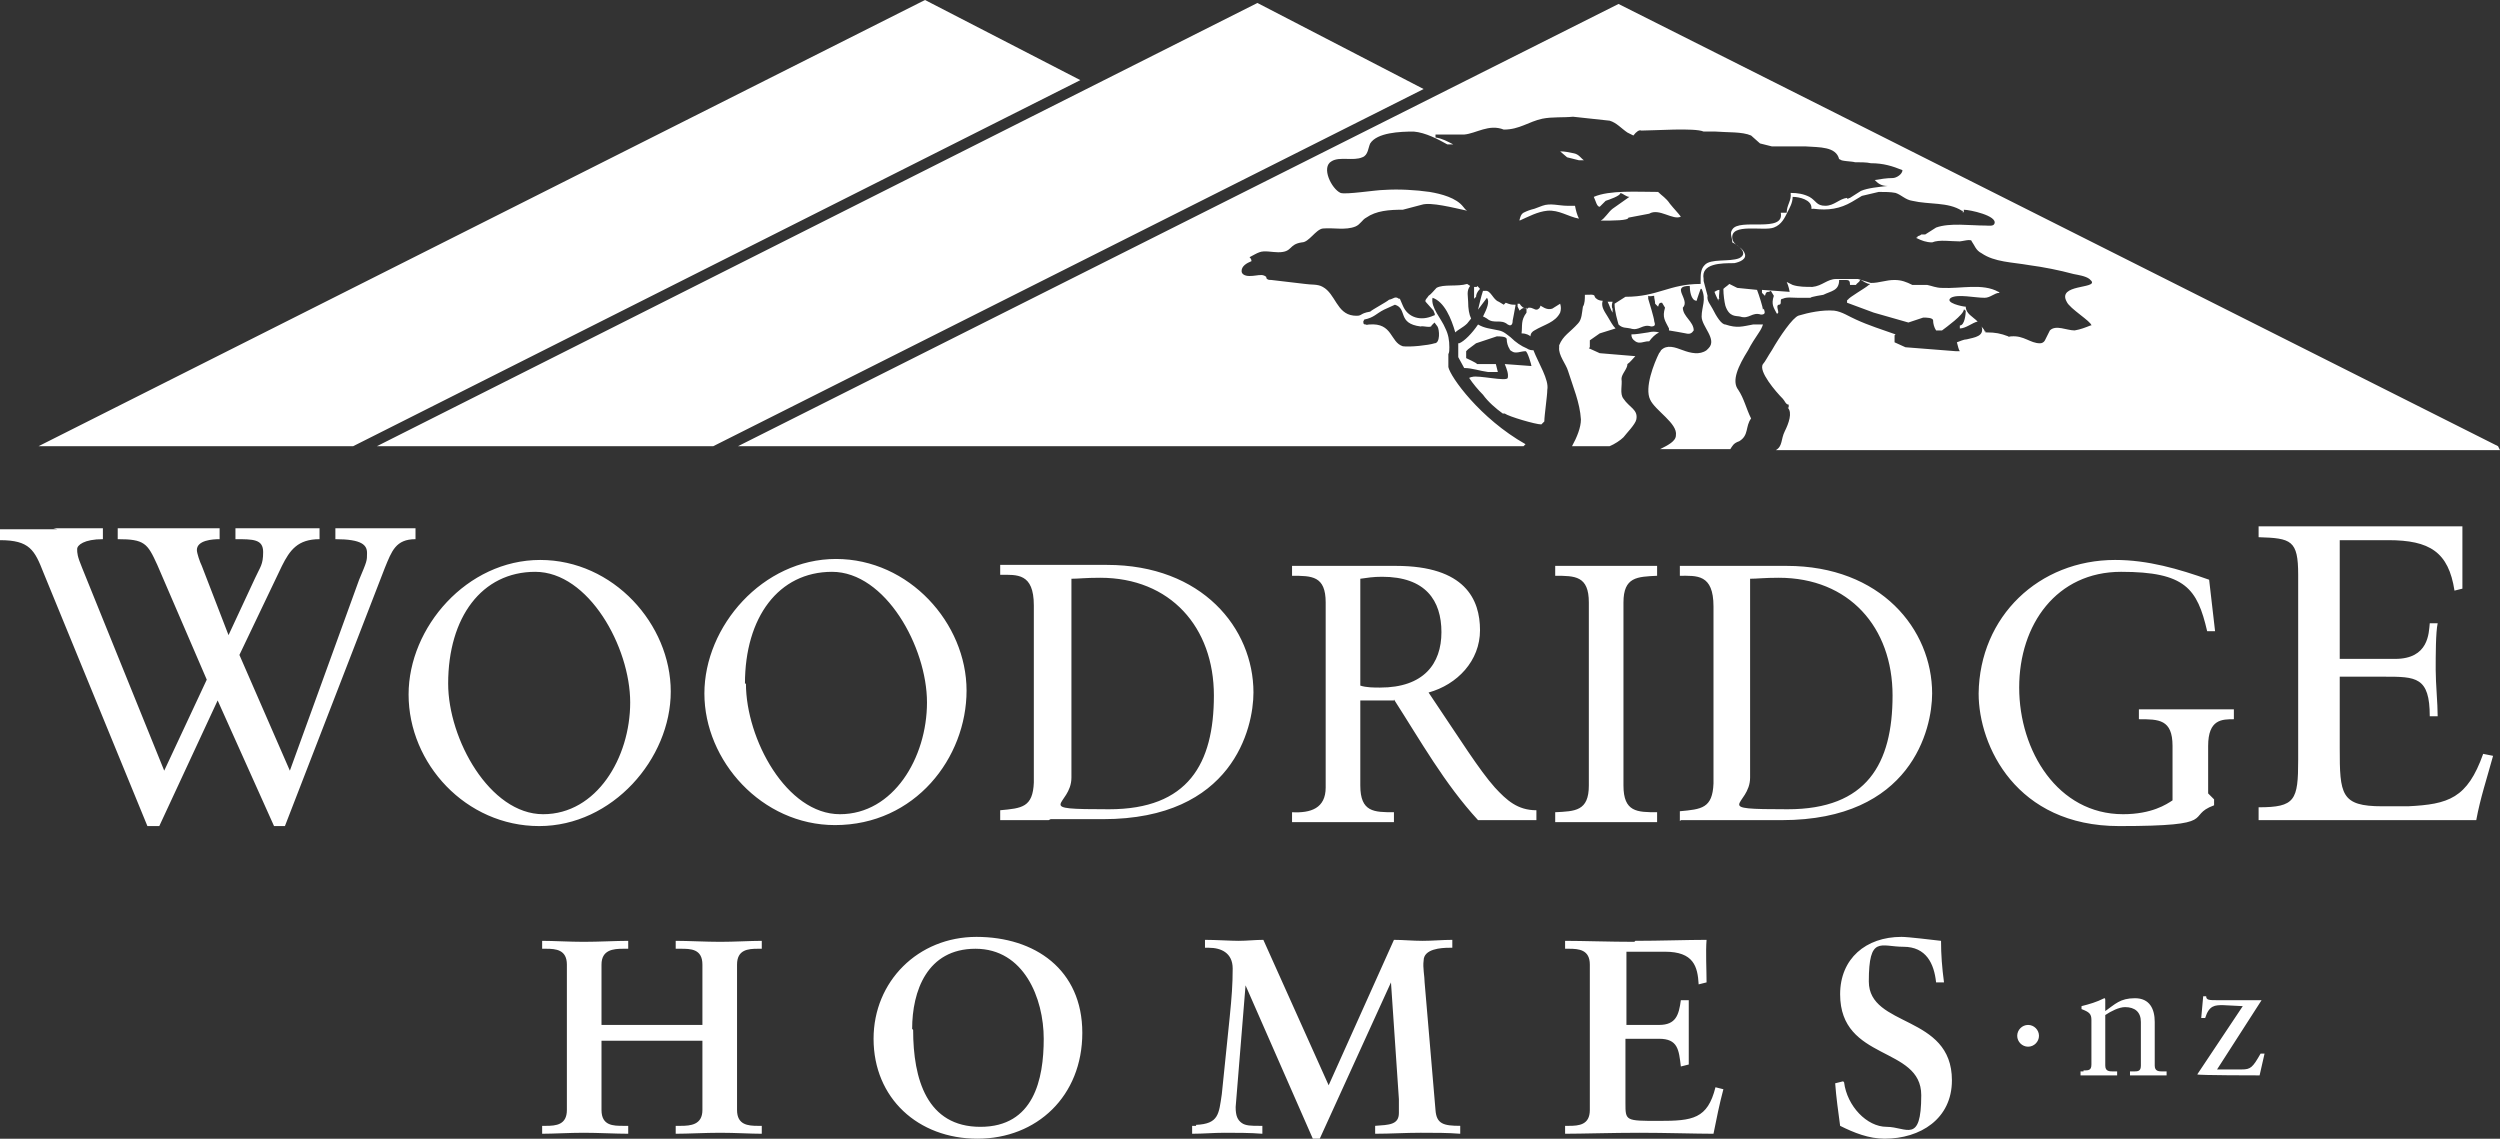 <?xml version="1.0" encoding="utf-8"?>
<!-- Generator: Adobe Illustrator 22.0.0, SVG Export Plug-In . SVG Version: 6.00 Build 0)  -->
<svg version="1.1" id="Layer_1" xmlns="http://www.w3.org/2000/svg" xmlns:xlink="http://www.w3.org/1999/xlink" x="0px" y="0px"
	 viewBox="0 0 252.7 115.1" style="enable-background:new 0 0 252.7 115.1;" xml:space="preserve">
<rect x="0" y="0" width="252.7" height="115.1" fill="#333333" stroke="none"/>
<style type="text/css">
	.st0{fill:#FFFFFF;}
</style>
<path class="st0" d="M228.3,82.9c3.1,0,6.2,0,9.4,0s8.4,0,12.6,0c0.4-2.2,1.1-4.3,1.7-6.5l-1-0.2c-1.6,4.5-3.5,5.1-7.6,5.3h-2.6
	c-4.2,0-4.3-1.2-4.3-5.9v-7.2h4.5c3.2,0,4.6,0,4.6,4h0.8c0-1.3-0.2-3.3-0.2-4.7s0-3.8,0.2-4.7h-0.8c-0.1,1-0.1,3.6-3.5,3.6h-5.6v-12
	h4.9c4.2,0,6.1,1.2,6.7,5.1l0.8-0.2v-6.3c-4.1,0-8.1,0-12.1,0s-5.7,0-8.5,0v1.1c3.3,0.1,4,0.3,4,3.8v18.7c0,4.1-0.3,4.8-4,4.8v1.1
	L228.3,82.9z M226.7,101.7l-4.6,6.9l0,0c0,0.1,6.3,0.1,6.3,0.1l0.5-2.2h-0.4c-0.8,1.4-1,1.6-1.9,1.6h-2.5l4.5-7h-4.4
	c-0.9,0-1.2,0-1.2-0.4h-0.3l-0.2,2.2h0.4c0.4-1.3,1-1.3,1.8-1.3L226.7,101.7L226.7,101.7z M210.6,108.3h-0.3v0.4c0.6,0,1.2,0,1.9,0
	s1.2,0,1.8,0v-0.4h-0.3c-0.5,0-0.9,0-0.9-0.6v-5.1c0.6-0.4,1.4-0.8,2-0.8c1,0,1.6,0.5,1.6,1.5v4.4c0,0.6-0.3,0.6-0.8,0.6h-0.3v0.4
	c0.6,0,1.2,0,1.9,0c0.7,0,1.2,0,1.8,0v-0.4h-0.3c-0.5,0-0.9,0-0.9-0.6v-4.4c0-1.3-0.5-2.4-2-2.4s-2,0.6-3,1.3v-1.1
	c0-0.1,0-0.2-0.1-0.2c-0.8,0.4-1.5,0.6-2.3,0.8v0.3c0.8,0.3,1,0.5,1,1.1v4.5c0,0.6-0.3,0.6-0.8,0.6 M203.9,104.7
	c0,0.6,0.5,1.1,1.1,1.1s1.1-0.5,1.1-1.1s-0.5-1.1-1.1-1.1S203.9,104.1,203.9,104.7 M200,70.1c0,5.3,3.8,13.4,14.2,13.4
	s6.6-1,9.6-2.1v-0.6l-0.6-0.6v-4.8c0-2.7,1.4-2.7,2.6-2.7v-1c-1.1,0-2.8,0-4.5,0s-3.4,0-5.1,0v1c2,0,3.4,0,3.4,2.7v5.5
	c-0.6,0.4-2.1,1.4-5,1.4c-6.6,0-10.5-6.4-10.5-12.8s3.8-11.7,10.3-11.7s7.7,1.7,8.7,6h0.8l-0.6-5.2c-3.1-1.1-6.2-2-9.5-2
	C206.1,56.6,200.1,62.3,200,70.1 M186.3,109.3l-0.8,0.2c0.1,1.4,0.3,2.8,0.5,4.3c1.4,0.7,2.9,1.3,4.5,1.3c3.6,0,6.8-2,6.8-5.9
	c0-6.7-8.4-5.3-8.4-10s1.2-3.5,3.5-3.5s3.1,1.7,3.3,3.6h0.8c-0.2-1.5-0.3-2.8-0.3-4.2c-0.9-0.1-3.3-0.4-4-0.4
	c-3.6,0-6.2,2.2-6.2,5.8c0,6.8,8.2,5.2,8.2,10.2s-1.5,3.2-3.5,3.2s-4-2.1-4.3-4.5 M176.9,58.5c0.7,0,1.4-0.1,2.9-0.1
	c7.1,0,11.5,5,11.5,11.9s-2.6,11.5-10.6,11.5s-3.8-0.3-3.8-3.2V58.5L176.9,58.5z M169.9,82.9c1.7,0,3.3,0,4.9,0s3.5,0,5.3,0
	c13.1,0,15.2-9.2,15.2-12.8c0-6.5-5.2-12.9-14.7-12.9s-4.8,0-6.4,0s-2.9,0-4.4,0v1c1.7,0,3.4-0.2,3.4,3.1v17.9
	c-0.1,2.5-1.2,2.6-3.4,2.8v1L169.9,82.9z M165.2,95.2c-2.4,0-5.3-0.1-7-0.1v0.8h0.4c1,0,2.1,0.1,2.1,1.6v14.7c0,1.5-1.1,1.6-2.1,1.6
	h-0.4v0.8c1.6,0,4.9-0.1,7.5-0.1s5.8,0.1,7.5,0.1c0.3-1.5,0.6-3,1-4.5l-0.8-0.2c-0.8,3.2-2.3,3.4-5.7,3.4s-3.4,0-3.4-1.8V105h3.4
	c1.9,0,2,1.1,2.2,2.8l0.8-0.2c0-1.1,0-2.1,0-3.2s0-2.2,0-3.3h-0.8c-0.2,1.5-0.5,2.5-2.2,2.5h-3.3v-7.4h3.9c2.9,0,3.3,1.5,3.4,3.3
	l0.8-0.2c0-1.2-0.1-3.1,0-4.3c-1.9,0-4.8,0.1-7.2,0.1 M162.3,57.2c-1.7,0-3.4,0-5.1,0v1c2,0,3.4,0,3.4,2.7v18.5
	c0,2.6-1.4,2.6-3.4,2.7v1c1.8,0,3.6,0,5.3,0s3.2,0,5,0v-1c-2,0-3.4,0-3.4-2.7V60.9c0-2.6,1.4-2.6,3.4-2.7v-1
	C165.7,57.2,164,57.2,162.3,57.2 M166.7,34.5c0.3-0.4,0.6-0.7,1-0.9c-0.4-0.1-0.7-0.1-1.1,0c-0.7,0.1-1.2,0.2-1.7,0.2
	c0,0.3,0.1,0.5,0.4,0.7c0.4,0.3,0.9,0,1.3,0c0.3,0,0.3,0,0,0 M160.7,35.1v-0.7l1-0.7l1.6-0.5c-0.3-0.3-0.5-0.7-0.8-1.2
	s-0.7-1-0.5-1.6c-0.4,0-0.7-0.2-0.8-0.4c0-0.3-0.5-0.2-1-0.2c0,0.4,0,0.9-0.2,1.2c-0.1,0.6-0.1,1.3-0.5,1.7
	c-0.8,0.9-1.5,1.2-1.9,2.2c0,0,0,0.1,0,0.2c-0.1,0.8,0.7,1.7,0.9,2.4c0.5,1.6,1.2,3.2,1.3,4.9c0,0.8-0.4,1.8-0.9,2.7h3.8
	c0.5-0.2,1.1-0.6,1.4-0.9c0.3-0.4,1.2-1.3,1.3-1.8c0.2-1-0.7-1.2-1.3-2.1c-0.4-0.5-0.1-1.4-0.2-2c0-0.5,0.6-1,0.6-1.5
	c0.3-0.2,0.5-0.5,0.8-0.8l-3.6-0.3l-1.1-0.5l0,0L160.7,35.1z M163.8,19.5c0.3,0.1,0.6,0.4,0.9,0.4l-1.7,1.2c-0.4,0.3-0.8,1-1.2,1.2
	c1.3,0,2.8,0,2.8-0.3l2.1-0.4c1-0.6,2.4,0.7,3.2,0.3c-0.3-0.4-0.7-0.8-1.1-1.3c-0.4-0.6-0.8-0.8-1.2-1.2c-2.1,0-4.9-0.2-6.5,0.5
	c0.2,0.4,0.3,1,0.6,1l0.6-0.6C162.6,20.2,163.8,19.8,163.8,19.5 M163,31.2c-0.1-0.1-0.1-0.4,0-0.7c-0.2,0-0.3,0-0.5,0
	c0.2,0.4,0.3,0.8,0.5,1.1v-0.2V31.2z M154.3,31.1v0.5c-0.6,0.8-0.4,1.3-0.5,2.1c0.5,0,0.8,0.2,0.9,0.3c0-0.3,0.2-0.5,0.4-0.6
	c1-0.6,2.1-0.8,2.6-1.8c0.1-0.3,0.1-0.6,0-0.9l-0.8,0.5c-0.6,0.2-1.1-0.3-1.2-0.3c0,0.2-0.2,0.4-0.4,0.4s-0.4-0.2-0.7-0.2
	s-0.1,0.1-0.2,0.1c-0.4,0-0.6-0.2-0.8-0.5c0,0-0.1,0-0.2,0c0,0,0,0.2,0,0.3l0.2,0.4c0.3-0.3,0.4-0.3,0.6-0.2 M153.6,22.3
	c0.9-0.4,1.8-0.9,2.8-1c1.2-0.1,2.1,0.6,3.2,0.8c-0.2-0.4-0.3-0.8-0.4-1.3c-0.3,0-0.5,0-0.8,0c-0.8,0-1.7-0.3-2.5,0l-0.8,0.3
	c-0.4,0.1-0.7,0.2-1.1,0.4c-0.3,0.2-0.3,0.4-0.4,0.7 M159.1,15.5c-0.5-0.1-0.9-0.2-1.4-0.2l0.7,0.6l1.2,0.3h0.5
	C159.8,16,159.6,15.6,159.1,15.5 M152.1,41.8c0.4,0.3,3.1,1.1,3.7,1.1c0.2-0.2,0.3-0.3,0.3-0.3c0-0.6,0.3-2.6,0.3-3.2
	c0.2-1-0.9-2.7-1.4-4c-0.2,0-0.4,0-0.7-0.2l0,0c-0.5-0.2-1.1-0.6-1.6-1.1c-0.4-0.3-0.7-0.6-1.2-0.7c-0.9-0.2-1.4-0.2-2.1-0.6
	c-0.6,0.9-1.4,1.7-1.9,1.9h-0.1v0.5v0.9c0.2,0.4,0.4,0.7,0.6,1.1c0.8,0,1.6,0.3,2.4,0.4h1l0,0l-0.2-0.8h-1.9c0-0.1-1.1-0.6-1.1-0.6
	v-0.7l0.2-0.2l0.8-0.6l2.1-0.7c0.3,0,1,0,1,0.3s0.1,0.7,0.3,1l0,0c0,0,0,0.1,0.2,0.2c0.4,0.3,0.9,0,1.4,0c0.2,0,0.6,1.4,0.6,1.5
	l-2.7-0.2c0.2,0.5,0.4,1,0.3,1.4s-3-0.3-3.6-0.1c0,0-0.1,0-0.3,0.1c0.4,0.6,0.9,1.2,1.4,1.7c0.5,0.7,1.3,1.4,2,1.9 M149.2,30
	c0-0.2,0.1-0.5,0.4-0.8c-0.2-0.2-0.3-0.4-0.3-0.2H149c0,0.5,0,0.9,0,1.2L149.2,30L149.2,30z M149.9,29.4c-0.2,0.6-0.4,1.5-0.5,1.9
	l0.9-1.2c0.3,0.4,0,1.1-0.4,1.9c0.1,0,0.2,0.1,0.4,0.2c0.7,0.6,1.4,0,2.1,0.6c0.5,0.3,0.5-0.3,0.5-0.4c0,0,0.2-1,0.3-1.6
	c-0.4,0-0.5,0-1-0.2c0,0-0.1,0.1-0.2,0.2c-0.2-0.1-0.3-0.2-0.5-0.3c-0.6-0.2-0.8-1.2-1.4-1.1 M139.5,69.5c-0.6,0-1.4,0-2-0.2V58.5
	c0.7-0.1,1.3-0.2,2.2-0.2c4.4,0,6,2.4,6,5.6S143.9,69.5,139.5,69.5 M140.9,70.7c2.7,4.2,5.1,8.5,8.5,12.2c1,0,2.1,0,3.1,0
	s1.8,0,2.8,0v-1c-1.9,0-3-1-4.2-2.3c-1.6-1.8-3.4-4.7-6.7-9.6c2.9-0.8,5.2-3.2,5.2-6.3s-1.5-6.5-8.5-6.5s-3.7,0-4.9,0s-3.6,0-5.6,0
	v1c2,0,3.4,0,3.4,2.7v18.7c0,2.1-1.5,2.6-3.4,2.5v1c1.8,0,3.6,0,5.3,0s3.2,0,5,0v-1c-2,0-3.4,0-3.4-2.7v-8.6h3.4L140.9,70.7z
	 M120.9,113.8h-0.4v0.8c1.1,0,2.2-0.1,3.3-0.1s2.6,0,3.8,0.1v-0.8h-0.3c-0.8,0-1.4,0-1.8-0.3s-0.6-0.7-0.6-1.6l1-12.3l0,0l6.8,15.5
	h0.7l7.2-15.8l0,0l0.8,11.8c0,0.7,0,1,0,1.4c0,1.2-1,1.2-2.4,1.3v0.8c1.5,0,3.1-0.1,4.6-0.1s2.7,0,4,0.1v-0.8
	c-1.7,0-2.4-0.2-2.5-1.6L144,99.3c0-0.6-0.2-1.5-0.1-2.2c0-1.2,1.8-1.3,2.6-1.3h0.3V95c-1,0-2,0.1-3,0.1s-2-0.1-2.9-0.1l-6.6,14.7
	L127.7,95c-0.8,0-1.7,0.1-2.5,0.1s-2.3-0.1-3.4-0.1v0.8h0.4c1.2,0,2.4,0.5,2.4,2.1s-0.1,2.9-0.3,4.9l-0.8,7.8c-0.3,2-0.3,3-2.6,3.1
	 M108.3,58.5c0.7,0,1.4-0.1,2.9-0.1c7.1,0,11.5,5,11.5,11.9s-2.6,11.5-10.6,11.5s-3.8-0.3-3.8-3.2V58.5L108.3,58.5z M106.2,82.8
	c1.7,0,3.5,0,5.3,0c13.1,0,15.2-9.2,15.2-12.8c0-6.5-5.2-12.9-14.8-12.9s-4.8,0-6.4,0s-2.9,0-4.4,0v1c1.7,0,3.4-0.2,3.4,3.1v17.9
	c-0.1,2.5-1.2,2.6-3.4,2.8v1c1.7,0,3.3,0,4.9,0 M92.2,104c0-3.8,1.5-8.1,6.4-8.1s6.9,5,6.9,9.1s-1,8.9-6.4,8.9s-6.8-4.8-6.8-9.8
	 M88.3,105c0,6,4.5,10.1,10.5,10.1s10.6-4.3,10.6-10.7s-4.8-9.7-10.7-9.7S88.3,99.2,88.3,105 M75.3,69.1c0-6.7,3.4-11.3,8.8-11.3
	s9.6,7.6,9.6,13.2s-3.4,11.3-8.8,11.3s-9.5-7.6-9.5-13.2 M84.4,83.4c8.1,0,13.3-6.8,13.3-13.6s-5.8-13.3-13.2-13.3
	s-13.3,6.8-13.3,13.6S77,83.4,84.4,83.4 M59,95.2c-1.4,0-3.1-0.1-4.2-0.1v0.8h0.4c1,0,2.1,0.1,2.1,1.6v14.7c0,1.5-1.1,1.6-2.1,1.6
	h-0.4v0.8c1.1,0,2.8-0.1,4.2-0.1s3.3,0.1,4.5,0.1v-0.8H63c-1,0-2.2,0-2.2-1.6v-7H71v7c0,1.5-1.2,1.6-2.2,1.6h-0.5v0.8
	c1.2,0,3-0.1,4.5-0.1s3.1,0.1,4.2,0.1v-0.8h-0.4c-1,0-2.1-0.1-2.1-1.6V97.5c0-1.5,1.1-1.6,2.1-1.6H77v-0.8c-1.1,0-2.8,0.1-4.2,0.1
	s-3.3-0.1-4.5-0.1v0.8h0.5c1,0,2.2,0,2.2,1.6v6.1H60.8v-6.1c0-1.5,1.2-1.6,2.2-1.6h0.5v-0.8C62.3,95.1,60.5,95.2,59,95.2 M45.3,69.1
	c0-6.7,3.4-11.3,8.8-11.3s9.6,7.6,9.6,13.2s-3.4,11.3-8.8,11.3S45.3,74.7,45.3,69.1 M41.3,70.2c0,7,5.8,13.3,13.2,13.3
	s13.3-6.8,13.3-13.6S62,56.6,54.6,56.6S41.3,63.4,41.3,70.2 M5.8,53.5c-1.9,0-3.9,0-5.8,0v1.1c3,0,3.5,1,4.4,3.3l10.5,25.6h1.2
	L22,70.8l5.7,12.7h1.1l10.1-26.1c0.7-1.7,1.1-2.9,3.1-2.9v-1.1c-1.1,0-2.3,0-3.4,0c-1.6,0-3.2,0-4.7,0v1.1c2.7,0,3.2,0.6,3.2,1.4
	s0,0.8-0.8,2.7l-7,19.3l-5.1-11.7l4.3-9c0.8-1.6,1.6-2.7,3.8-2.7v-1.1c-1.2,0-2.5,0-3.7,0s-3.3,0-4.8,0v1.1c1.8,0,2.8,0,2.8,1.3
	s-0.3,1.5-0.8,2.6l-2.7,5.8l-2.7-7c-0.2-0.4-0.5-1.3-0.5-1.6c0-1,1.6-1.1,2.3-1.1v-1.1c-1.4,0-3,0-4.4,0s-3.9,0-5.9,0v1.1
	c2.7,0,3,0.4,4,2.6l5,11.6l-4.3,9.2L8.3,57.4c-0.5-1.2-0.5-1.5-0.5-1.9s0.7-1,2.6-1v-1.1c-1.6,0-3.4,0-5,0 M35.7,45.1l73.5-37
	L93.5,0L3.9,45.1H35.7L35.7,45.1z M72.1,45.1L143.9,9l-16.8-8.7l-89,44.8H72.1z M137.9,32.3c1-0.2,1.2-0.6,2-1l1.1-0.5
	c1.3,0.4,0.2,1.9,2.6,2.2c0.2-0.1,1.1,0.2,1.1-0.1l0.3-0.3l0.3,0.4c0.2,0.3,0.3,1.7-0.3,1.7c-0.6,0.2-2.5,0.4-3.2,0.3
	c-1.3-0.4-1-2.4-3.4-2.2c-0.2,0-0.3,0.1-0.3,0c-0.2,0-0.3,0-0.3-0.3 M252.5,45.1L163.6,0.4l-89,44.7H154c0,0,0.1-0.1,0.2-0.2
	c-4.6-2.6-7.6-6.8-7.8-7.8v-1.3c0.1-0.2,0.1-0.4,0.1-0.7c0-0.7-0.1-1.3-0.4-1.9c-0.4-1-1.5-2.1-1.3-3.1c1.2,0.4,1.9,2.1,2.3,3.5
	c0.3-0.3,0.8-0.5,1.2-0.9l0.4-0.5c-0.2-0.4-0.3-1-0.3-1.7c0-0.5-0.2-1.1,0.2-1.6l-0.3-0.2c-1,0.3-2.4,0-3.1,0.4
	c-0.3,0.3-0.5,0.6-0.8,0.8c-0.1,0.2-0.4,0.4-0.3,0.6l0.8,0.9c0,0.1,0.3,0.5,0,0.5c-1.3,0.6-2.6,0.2-3.1-1l-0.3-0.7h-0.1
	c-0.4-0.3-0.5,0-1,0.1c-0.2,0.2-1.7,1-1.9,1.2c-1.2,0.2-0.7,0.5-1.7,0.4c-1.7-0.2-1.8-2.2-3.1-2.9c-0.5-0.3-1.2-0.2-1.8-0.3
	l-3.4-0.4c-0.2,0-0.4,0-0.5-0.2c0,0,0,0,0-0.1l0,0c-0.1-0.1-0.3-0.2-0.5-0.2c-0.4,0-0.7,0.1-1.2,0.1s-0.8-0.2-0.8-0.5
	c0-0.5,0.5-0.8,1-1c0-0.2-0.1-0.3-0.2-0.4c0.4-0.2,0.7-0.4,1-0.5c0.5-0.2,1.3,0,1.9,0c1.5,0,1-0.8,2.4-1c0.7,0,1.4-1.3,2.1-1.4
	c1.1-0.1,2.3,0.2,3.3-0.2c0.5-0.2,0.7-0.7,1.1-0.9c1-0.7,2.3-0.8,3.7-0.8l1.9-0.5c0.9-0.3,3.2,0.3,4.6,0.6c-0.2-0.1-0.3-0.3-0.4-0.4
	c-0.7-0.9-2.2-1.3-3.4-1.5c-1.4-0.2-3.1-0.3-4.6-0.2c-0.8,0-3.9,0.5-4.4,0.3c-0.9-0.4-2-2.6-0.9-3.2c0.8-0.5,2.2,0,3.1-0.4
	c0.6-0.2,0.6-1,0.8-1.4c0.7-1.1,3-1.2,4.4-1.2l0,0c1.2,0.1,2.5,0.8,3.4,1.3c0.2,0,0.4,0,0.6,0c-0.6-0.3-1.1-0.6-1.8-0.7v-0.3h2.9
	c1.2-0.1,2.5-1.1,4-0.5c1.6,0,2.5-0.8,3.9-1.1c1-0.2,2.1-0.1,3.1-0.2l3.7,0.4c0.7,0.2,1.2,0.8,1.8,1.2l0.6,0.3
	c0.3-0.4,0.6-0.6,0.8-0.5c1.3,0,5.4-0.3,6.3,0.1h1.2c1.2,0.1,2.7,0,3.6,0.4l0.9,0.8l1.2,0.3h3.4c1.4,0.1,3.1,0,3.4,1.3h0.1
	c0,0.2,1.2,0.2,1.5,0.3c0.5,0,1.2,0,1.6,0.1c1.3,0,2.2,0.3,3.2,0.7c0,0.4-0.6,0.8-1,0.8c-0.6,0-1.2,0.1-1.8,0.2
	c0.3,0.3,0.6,0.6,1.3,0.6l0,0c-0.9,0.1-2,0.2-2.7,0.5L187,20c-0.1,0-0.3,0.2-0.3,0c-0.8,0.1-1.3,0.8-2.2,0.8s-0.9-0.5-1.6-0.9
	c-0.6-0.3-1.2-0.4-1.9-0.4c0.1,0.8-0.4,1.2-0.4,2H180c0.4,2.1-4.2,0.5-4.9,1.7c-0.3,0.4,0,0.8,0,1.3c0.6,0.3,1.7,1.1,0.7,1.6
	c-1,0.4-2.9,0-3.5,0.7c-0.4,0.4-0.4,1-0.4,1.5l0,0c0,0.1,0,0.2,0,0.4c-3.2,0-4.3,1.3-7.6,1.3l-1.1,0.7c0,0.8,0.3,1.7,0.4,2.1
	c0.4,0.4,0.8,0.3,1.2,0.4c0.9,0.3,1.2-0.5,2.1-0.2c0.6,0,0.3-0.4,0.3-0.6s-0.5-1.9-0.6-2.2l0,0c0-0.1,0-0.3,0-0.3
	c0.2,0.1,0.4,0,0.6,0c0,0.3,0.1,0.5,0.1,0.8l0.3,0.3c0.1-0.4,0.2-0.4,0.4-0.4l0.3,0.5c-0.3,1,0,1.3,0.4,2.1v0.2
	c0.1,0,1.7,0.3,1.7,0.3c0.4,0.1,0.6,0,0.8-0.3c0-0.9-1.1-1.4-1.1-2.3c0.8-0.8-1.3-2.2,0.7-2.2c0,0.4,0.1,1.5,0.7,1.5l0,0
	c0-0.1,0.4-1.2,0.4-1.2h0.1c0.5,1.1,0,1.8,0,2.8s1.6,2.3,0.7,3.2c0,0-0.1,0.1-0.2,0.2l0,0c-0.7,0.5-1.6,0.3-2.4,0l0,0
	c-0.8-0.3-1.6-0.6-2.2,0l0,0c0,0-0.1,0.2-0.2,0.3c-0.5,1-1.5,3.5-0.9,4.7c0.5,1.1,2.8,2.4,2.6,3.6c0,0.6-0.8,1-1.6,1.4h7.1
	c0.2-0.3,0.3-0.6,0.9-0.8c1-0.6,0.6-1.5,1.2-2.3l0,0c-0.5-1-0.7-2-1.3-2.9c-0.7-0.9,0-2.4,1-4l0,0c0.3-0.6,0.7-1.2,1.1-1.8
	c0.2-0.3,0.3-0.5,0.4-0.8c-0.3,0-0.7,0-1,0c-1.1,0.2-1.6,0.4-2.8,0c-0.4,0-0.9-0.8-1.3-1.6c-0.2-0.4-0.6-0.8-0.5-1.3l-0.4-1.5v-0.2
	c-0.3-1.6,1.8-1.6,3.1-1.6l0,0c0.5-0.1,1.4-0.4,1-1.1c-0.3-0.6-1.1-0.7-1.2-1.4c-0.2-1.6,3.2-0.7,4.2-1.1c0.8-0.3,1.1-1,1.4-1.6
	c0.2-0.4,0.5-0.9,0.5-1.5c0.7,0,1.9,0.3,1.9,1.1c0,0.2,0,0.1,0.2,0.1l0,0c1.5,0.2,2.7,0,3.9-0.7l1-0.6l1.7-0.4c0.6,0,1.2,0,1.7,0.1
	c0.6,0.2,1,0.7,1.7,0.8c1.7,0.4,3.6,0.1,5,1c0.1,0,0.1,0,0.1,0.2c0.1-0.1,0.1,0,0.1-0.3c0.6,0,3.4,0.6,3.1,1.4
	c-0.1,0.3-0.6,0.2-0.9,0.2c-1.6,0-3.6-0.3-5,0.2l-1.1,0.7h-0.4c-0.2,0.2-0.4,0.1-0.4,0.3h-0.1c0,0.1,0.1,0.1,0.1,0.1
	c0.4,0.2,0.9,0.4,1.5,0.4c0.7-0.3,1.9-0.1,2.8-0.1c0.2,0,1.2-0.3,1.2,0c0.3,0.4,0.4,0.9,1,1.2c1.3,0.9,3.1,0.9,4.8,1.2
	c1.5,0.2,3,0.5,4.5,0.9c0.5,0.1,1.2,0.2,1.6,0.5c0,0,0.1,0.1,0.2,0.2l0,0c0.6,0.8-3.5,0.3-2.5,2.1c0.3,0.7,2.5,2,2.5,2.4h-0.1
	c-0.5,0.2-1,0.4-1.6,0.5c-0.8,0-1.9-0.6-2.5,0l-0.5,1c-0.1,0.2-0.3,0.3-0.5,0.3c-1,0-1.6-0.8-2.9-0.7c-0.2,0-0.3,0.1-0.3,0
	c-0.8-0.3-1.3-0.4-2.2-0.4c-0.2,0-0.1,0-0.1-0.1h-0.1c0-0.2-0.2-0.3-0.3-0.5c0.3,1-0.7,1.1-1.5,1.3c-0.3,0-0.7,0.2-1,0.3
	c0.1,0.4,0.2,0.8,0.3,0.9l0,0h-0.4l-5.1-0.4l-1.1-0.5v-0.7l0.1-0.1c-1.4-0.5-2.7-0.9-4-1.5c-0.7-0.3-1.4-0.8-2.2-0.9
	c-1.2-0.1-2.6,0.2-3.6,0.5c-0.6,0.2-1.9,2.1-2.7,3.5l0,0c-0.4,0.6-0.7,1.2-0.9,1.4c-0.5,0.7,1.3,2.8,2,3.5c0.2,0.2,0.3,0.6,0.6,0.6
	v0.3h-0.1c0.5,0.5,0.1,1.6-0.3,2.4s-0.2,1.5-0.9,1.9h73.2L252.5,45.1z M179,29.4l0.3,0.5c-0.3,0.9,0,1.2,0.3,1.8
	c0.4,0-0.2-0.8,0.2-0.9c0.4,0,0-0.6,0.4-0.6c0.4-0.2,1-0.1,1.5-0.1h1.3c0-0.1,1.3-0.3,1.3-0.3c0.8-0.4,1.6-0.4,1.6-1.5h0.7
	c0.3,0,0.4,0.1,0.4,0.5h0.6c0.1-0.2,0.4-0.3,0.4-0.5h0.1c0.2,0.1,0.6,0.4,0.9,0.4l0,0c0,0.1-0.1,0.1-0.1,0.1l0,0
	c-0.3,0.3-2.1,1.3-2.1,1.5c-0.1,0-0.1,0-0.1,0.3l2.7,1l3.5,1l1.5-0.5c0.3,0,1,0,1,0.3s0.1,0.7,0.3,1c0.2,0,0.4,0,0.6,0
	c0.4-0.3,2.2-1.6,2.2-2.1h0.1c0,0.1,0.1,0.1,0.1,0.1c0,0.3-0.1,1.5-0.6,1.5v0.3c0.6,0,1.3-0.6,1.8-0.7c-0.5-0.5-1.2-0.8-1.2-1.5
	c-0.3,0-2.2-0.4-1.5-0.9c0.7-0.4,2.4,0,3.4,0c0.6,0,1-0.5,1.5-0.5l0,0c0-0.1-0.1-0.1-0.1-0.1c-1.6-0.9-3.8-0.3-5.7-0.4
	c-0.6,0-1-0.2-1.5-0.3h-1.5c-0.6-0.3-1.1-0.5-1.8-0.5c-0.9,0-1.5,0.3-2.4,0.3l-1.3-0.4c-0.2,0-0.4,0-0.7,0h-0.8c-0.2,0-0.5,0-0.7,0
	c-0.9,0-1.4,0.7-2.4,0.8c-0.7,0-1.4,0-2-0.2l-0.6-0.3c0.2,0.4,0.3,1,0.3,1l-2.8-0.2c0,0,0,0.2,0,0.3l0.3,0.3
	c0.1-0.4,0.2-0.4,0.4-0.4 M178.2,31.3c0-0.2-0.4-1.5-0.6-2l-2-0.2l-0.8-0.4c-0.2,0.2-0.4,0.3-0.6,0.5c0,0.6,0.1,1.3,0.2,1.7
	c0.4,1.2,1.1,1,1.5,1.1c0.9,0.3,1.2-0.5,2.1-0.2c0.6,0,0.3-0.4,0.3-0.6 M173.8,30.2c-0.1-0.1,0-0.5,0-0.9c-0.2,0-0.3,0.1-0.5,0.2
	c0.1,0.3,0.3,0.7,0.4,0.9v-0.2H173.8z"/>
</svg>
